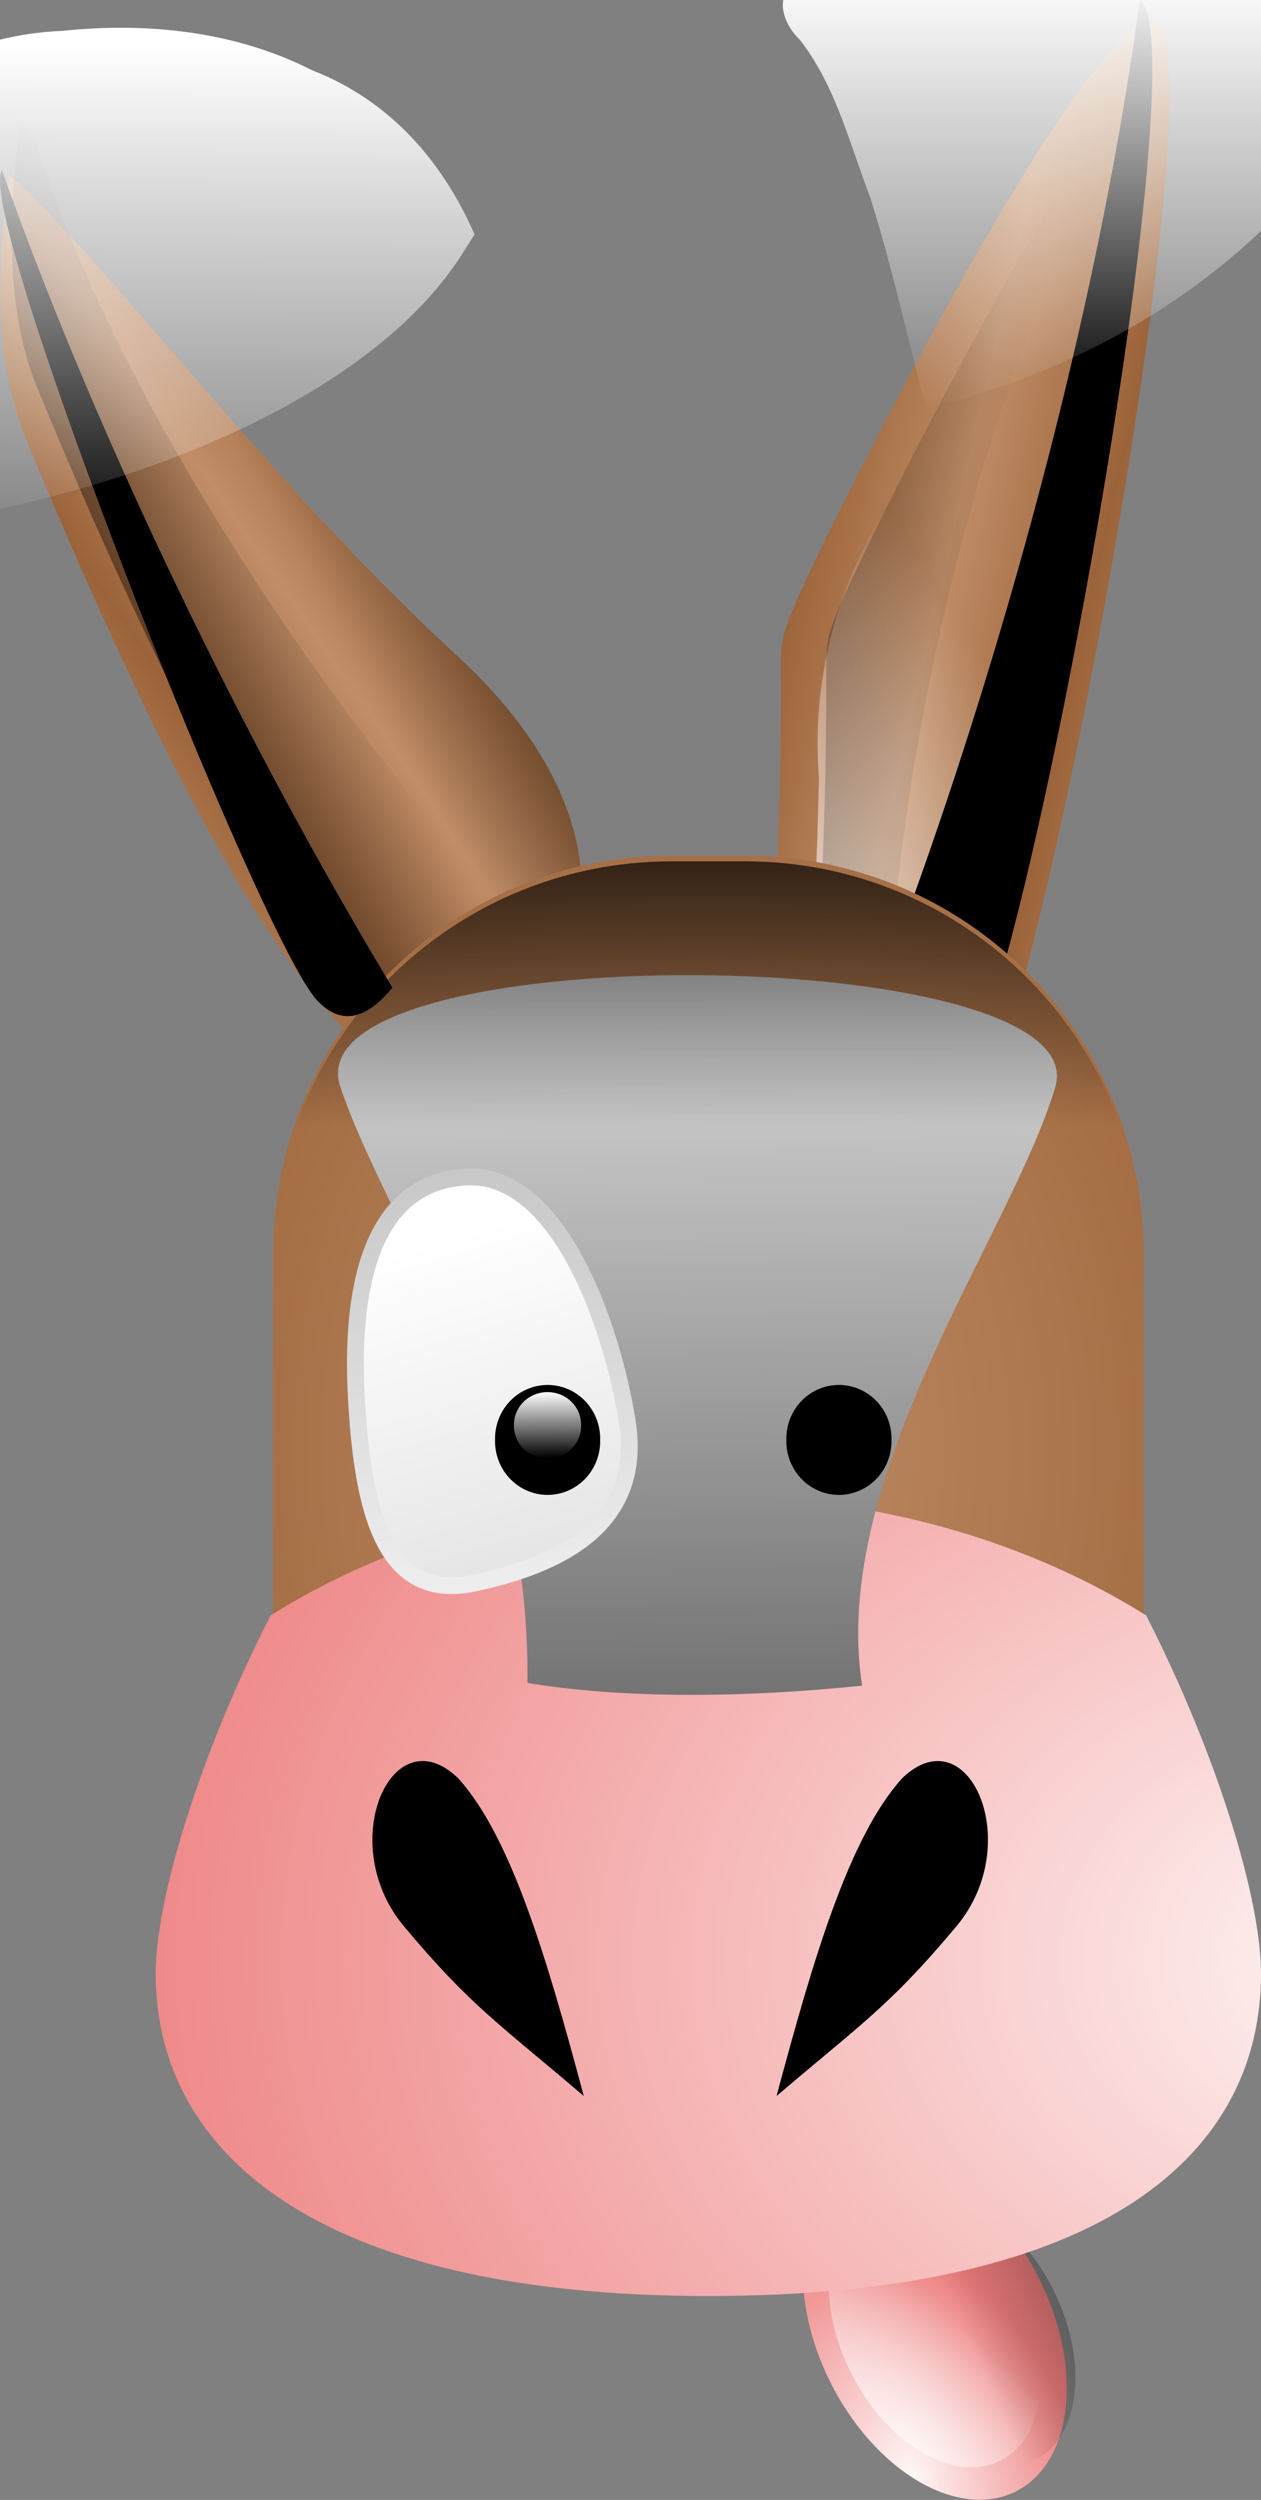 <?xml version="1.0" encoding="UTF-8" standalone="no"?>
<!-- Created with Inkscape (http://www.inkscape.org/) -->
<svg
    xmlns:inkscape="http://www.inkscape.org/namespaces/inkscape"
    xmlns:rdf="http://www.w3.org/1999/02/22-rdf-syntax-ns#"
    xmlns="http://www.w3.org/2000/svg"
    xmlns:sodipodi="http://sodipodi.sourceforge.net/DTD/sodipodi-0.dtd"
    xmlns:cc="http://creativecommons.org/ns#"
    xmlns:xlink="http://www.w3.org/1999/xlink"
    xmlns:dc="http://purl.org/dc/elements/1.1/"
    xmlns:svg="http://www.w3.org/2000/svg"
    xmlns:ns1="http://sozi.baierouge.fr"
    id="svg1"
    sodipodi:docname="emule_the_structorr_03r.svg"
    viewBox="0 0 458.4 908.34"
    sodipodi:version="0.32"
    version="1.0"
    inkscape:output_extension="org.inkscape.output.svg.inkscape"
    y="0"
    x="0"
    inkscape:version="0.46"
    sodipodi:docbase="/Users/johnolsen/Desktop/openclipart-0.20-pre/recovered-zerobyte-files/computer"
  >
  <rect x="0" y="0" width="458.4" height="908.34" fill="#808080" stroke="none"/>
  <sodipodi:namedview
      id="base"
      bordercolor="#666666"
      inkscape:pageshadow="2"
      inkscape:window-width="1024"
      pagecolor="#ffffff"
      inkscape:zoom="0.60696784"
      inkscape:window-x="-4"
      showgrid="false"
      borderopacity="1.0"
      inkscape:current-layer="g1840"
      inkscape:cx="382.28007"
      inkscape:cy="402.00467"
      inkscape:window-y="-4"
      inkscape:window-height="707"
      inkscape:pageopacity="0.0"
  />
  <defs
      id="defs3"
    >
    <linearGradient
        id="linearGradient1595"
      >
      <stop
          id="stop1596"
          style="stop-color:#000000"
          offset="0"
      />
      <stop
          id="stop1597"
          style="stop-color:#000000;stop-opacity:0"
          offset="1"
      />
    </linearGradient
    >
    <linearGradient
        id="linearGradient2993"
      >
      <stop
          id="stop2994"
          style="stop-color:#fff7f7"
          offset="0"
      />
      <stop
          id="stop3046"
          style="stop-color:#f6b9b9"
          offset=".5"
      />
      <stop
          id="stop2995"
          style="stop-color:#ed7c7c"
          offset="1"
      />
    </linearGradient
    >
    <linearGradient
        id="linearGradient1615"
      >
      <stop
          id="stop1616"
          style="stop-color:#c8c8c8"
          offset="0"
      />
      <stop
          id="stop1617"
          style="stop-color:#ffffff"
          offset="1"
      />
    </linearGradient
    >
    <linearGradient
        id="linearGradient1609"
      >
      <stop
          id="stop1610"
          style="stop-color:#c08d67"
          offset="0"
      />
      <stop
          id="stop1611"
          style="stop-color:#9b6339"
          offset="1"
      />
    </linearGradient
    >
    <linearGradient
        id="linearGradient1543"
      >
      <stop
          id="stop1544"
          style="stop-color:#ffffff"
          offset="0"
      />
      <stop
          id="stop1545"
          style="stop-color:#ffffff;stop-opacity:0"
          offset="1"
      />
    </linearGradient
    >
    <linearGradient
        id="linearGradient1539"
        y2="142.27"
        y1="257.06"
        gradientUnits="userSpaceOnUse"
        collect="always"
        gradientTransform="matrix(1 0 0 1 162.83 -109.5)"
        x2="347.82"
        x1="348.93"
      >
      <stop
          id="stop1532"
          style="stop-color:#373737"
          offset="0"
      />
      <stop
          id="stop1533"
          style="stop-color:#d8d8d8"
          offset="1"
      />
    </linearGradient
    >
    <linearGradient
        id="linearGradient1624"
        y2="133.73"
        y1="83.701"
        xlink:href="#linearGradient1615"
        gradientUnits="userSpaceOnUse"
        collect="always"
        gradientTransform="scale(.826 1.21)"
        x2="402.49"
        x1="402.16"
    />
    <linearGradient
        id="linearGradient1799"
        y2="526.15"
        xlink:href="#linearGradient1595"
        gradientUnits="userSpaceOnUse"
        y1="368.99"
        gradientTransform="matrix(1.133 0 0 .883 0 2.059)"
        x2="393.49"
        x1="393.06"
        inkscape:collect="always"
    />
    <linearGradient
        id="linearGradient1800"
        y2="154.09"
        xlink:href="#linearGradient1543"
        gradientUnits="userSpaceOnUse"
        y1="91.881"
        gradientTransform="matrix(4.437 0 0 2.97 -1093.2 -199.86)"
        x2="292.98"
        x1="293.62"
        inkscape:collect="always"
    />
    <radialGradient
        id="radialGradient1801"
        fx="246.39"
        fy="195.05"
        xlink:href="#linearGradient2993"
        gradientUnits="userSpaceOnUse"
        cy="194.4"
        cx="246.74"
        gradientTransform="scale(.827 1.209)"
        r="32.585"
        inkscape:collect="always"
    />
    <linearGradient
        id="linearGradient1802"
        y2="167.39"
        xlink:href="#linearGradient1543"
        gradientUnits="userSpaceOnUse"
        y1="190.67"
        gradientTransform="scale(.827 1.209)"
        x2="263.49"
        x1="217.18"
        inkscape:collect="always"
    />
    <linearGradient
        id="linearGradient1803"
        y2="22.831"
        xlink:href="#linearGradient1609"
        spreadMethod="reflect"
        gradientUnits="userSpaceOnUse"
        y1="34.216"
        gradientTransform="scale(.799 1.251)"
        x2="400.15"
        x1="389.6"
        inkscape:collect="always"
    />
    <linearGradient
        id="linearGradient1804"
        y2="35.536"
        xlink:href="#linearGradient1609"
        spreadMethod="reflect"
        gradientUnits="userSpaceOnUse"
        y1="24.041"
        gradientTransform="scale(.601 1.665)"
        x2="646.7"
        x1="628.59"
        inkscape:collect="always"
    />
    <linearGradient
        id="linearGradient1805"
        y2="53.536"
        xlink:href="#linearGradient1595"
        gradientUnits="userSpaceOnUse"
        y1="24.588"
        gradientTransform="scale(.805 1.243)"
        x2="407.15"
        x1="441.08"
        inkscape:collect="always"
    />
    <linearGradient
        id="linearGradient1807"
        y2="24.839"
        xlink:href="#linearGradient1543"
        gradientUnits="userSpaceOnUse"
        y1="62.261"
        gradientTransform="scale(.55 1.82)"
        x2="688.17"
        x1="670.35"
        inkscape:collect="always"
    />
    <linearGradient
        id="linearGradient1808"
        y2="31.339"
        xlink:href="#linearGradient1595"
        gradientUnits="userSpaceOnUse"
        y1="61.522"
        gradientTransform="matrix(2.797 0 0 4.711 -874.93 96.693)"
        x2="400.63"
        x1="367.36"
        inkscape:collect="always"
    />
    <linearGradient
        id="linearGradient1809"
        y2="25.155"
        xlink:href="#linearGradient1595"
        gradientUnits="userSpaceOnUse"
        y1="-20.045"
        gradientTransform="matrix(2.183 0 0 6.036 -862.57 115.23)"
        x2="628.37"
        x1="530.86"
        inkscape:collect="always"
    />
    <linearGradient
        id="linearGradient1810"
        y2="209.27"
        xlink:href="#linearGradient1595"
        gradientUnits="userSpaceOnUse"
        y1="167.47"
        gradientTransform="scale(.531 1.885)"
        x2="1547.6"
        x1="1277.2"
        inkscape:collect="always"
    />
    <radialGradient
        id="radialGradient1811"
        xlink:href="#linearGradient1609"
        gradientUnits="userSpaceOnUse"
        cy="110.58"
        cx="412.76"
        gradientTransform="scale(.857 1.166)"
        r="75.212"
        inkscape:collect="always"
    />
    <linearGradient
        id="linearGradient1812"
        y2="174.32"
        xlink:href="#linearGradient1595"
        gradientUnits="userSpaceOnUse"
        y1="186.25"
        gradientTransform="scale(.827 1.209)"
        x2="263.54"
        x1="356.44"
        inkscape:collect="always"
    />
    <radialGradient
        id="radialGradient1813"
        xlink:href="#linearGradient2993"
        gradientUnits="userSpaceOnUse"
        cy="903.76"
        cx="565.96"
        gradientTransform="scale(1.176 .851)"
        r="441.78"
        inkscape:collect="always"
    />
    <linearGradient
        id="linearGradient1816"
        y2="217.55"
        xlink:href="#linearGradient1543"
        gradientUnits="userSpaceOnUse"
        y1="168.01"
        gradientTransform="matrix(4.087 0 0 3.224 -745.18 -494.36)"
        x2="314.64"
        x1="314.64"
        inkscape:collect="always"
    />
    <linearGradient
        id="linearGradient1825"
        y2="88.684"
        xlink:href="#linearGradient1615"
        gradientUnits="userSpaceOnUse"
        y1="148.49"
        gradientTransform="scale(.826 1.21)"
        x2="398.57"
        x1="410.54"
        inkscape:collect="always"
    />
    <linearGradient
        id="linearGradient1831"
        y2="82.259"
        xlink:href="#linearGradient1543"
        gradientUnits="userSpaceOnUse"
        y1="52.383"
        gradientTransform="scale(.99 1.011)"
        x2="267.42"
        x1="267.14"
        inkscape:collect="always"
    />
    <linearGradient
        id="linearGradient4911"
        y2="209.27"
        xlink:href="#linearGradient1595"
        gradientUnits="userSpaceOnUse"
        y1="167.47"
        gradientTransform="matrix(-.321 .086 .362 1.498 477.78 -17.205)"
        x2="1547.6"
        x1="1277.2"
        inkscape:collect="always"
    />
  </defs
  >
  <g
      id="g1840"
      transform="translate(-148.23 -57.192)"
    >
    <path
        id="path2991"
        sodipodi:rx="18.978138"
        sodipodi:ry="27.737278"
        style="fill-rule:evenodd;fill:url(#radialGradient1801)"
        sodipodi:type="arc"
        d="m237.23 218.78a18.978 27.737 0 1 1 -37.96 0 18.978 27.737 0 1 1 37.96 0z"
        transform="matrix(1.909 -1.163 1.133 2.067 -176.46 705.63)"
        sodipodi:cy="218.784"
        sodipodi:cx="218.24858"
    />
    <path
        id="path1589"
        sodipodi:rx="18.978138"
        sodipodi:ry="27.737278"
        style="fill-rule:evenodd;fill:url(#linearGradient1802)"
        sodipodi:type="arc"
        d="m237.23 218.78a18.978 27.737 0 1 1 -37.96 0 18.978 27.737 0 1 1 37.96 0z"
        transform="matrix(1.538 -.936 .913 1.665 -47.272 744.21)"
        sodipodi:cy="218.784"
        sodipodi:cx="218.24858"
    />
    <path
        id="path2989"
        sodipodi:nodetypes="csczc"
        style="fill-rule:evenodd;fill:url(#linearGradient1803)"
        d="m331.47 91.208c-7.43 5.573-20.89-2.697-45.87-63.256-3.95-9.579-2.3-22.116-1.69-26.451 8.68 7.432 26.23 31.035 44.71 48.012 18.78 17.258 14 33.643 2.85 41.695z"
        transform="matrix(3.63 0 0 3.63 -879.05 115.23)"
    />
    <path
        id="path1738"
        style="fill-rule:evenodd;fill:url(#linearGradient1804)"
        transform="matrix(3.63 0 0 3.63 -879.05 115.23)"
        d="m359.96 88.283c2.47-43.352 0-37.159 2.47-43.352 2.48-6.193 28.49-58.216 35.92-58.835 7.44-0.62-10.52 99.09-17.34 108.38-6.81 9.294-21.05-6.193-21.05-6.193z"
    />
    <path
        id="path1601"
        style="fill-rule:evenodd;fill:url(#linearGradient1805)"
        transform="matrix(3.63 0 0 3.63 -879.05 115.23)"
        d="m283.91 1.5c-0.01 0.029 0 0.095 0 0.125 0.57 0.538 1.14 1.061 1.71 1.625-0.5-0.483-1.25-1.355-1.71-1.75zm3.75 3.844c13.72 14.287 27.25 35.778 37.4 61.437 3.12 7.884 5.56 15.656 7.69 23.281 10.14-8.371 13.87-24.029-4.13-40.562-16.32-15.001-31.57-34.536-40.96-44.156z"
    />
    <path
        id="path1669"
        style="fill-rule:evenodd;fill:url(#linearGradient1807)"
        transform="matrix(3.63 0 0 3.63 -879.05 115.23)"
        d="m371.78 34.781c-5.07 8.163-7.53 17.447-6.77 27.03-0.18 8.266-0.57 16.525-0.98 24.783 3.56 2.773 10.01 9.808 13.98 4.534 6.12-15.646 9.56-32.647 6.82-49.404-0.62-7.163-2.46-14.294-5.71-20.724-2.44 4.594-4.89 9.188-7.34 13.781z"
    />
    <path
        id="path1605"
        style="fill-rule:evenodd;fill:url(#linearGradient1808)"
        d="m155.64 102.14c-2.25 15.73-8.22 61.19 6.12 95.96 90.68 219.83 139.55 249.95 166.53 229.71 8.1-5.85 14.89-13.26 20.64-21.32-13.64-15-27.31-30.29-40.72-46.74-74.31-91.16-125.89-182.69-147.47-252.39-1.49-1.4-3.73-4.05-5.1-5.22z"
    />
    <path
        id="path1660"
        style="fill-rule:evenodd;fill:url(#linearGradient1809)"
        d="m583.4 64.749c-26.98 2.248-121.35 191.12-130.34 213.6s0.03-0.03-8.96 157.33c0 0 11.41 11.88 25.63 21.44 0.27-43.91 5-94.05 15.43-147.24 22.17-112.98 62.14-205.7 100.85-243.88-0.75-0.858-1.63-1.333-2.61-1.251z"
    />
    <path
        id="path1665"
        style="fill-rule:evenodd;fill:url(#linearGradient1810)"
        d="m562.56 57.192c-9.16 68.438-27.11 151.49-54.11 240.6-17.03 56.22-35.8 108.4-54.9 155.18 15.32 8.63 32.66 12.72 44.24-3.06 24.1-32.88 86.62-377.45 64.77-392.72z"
    />
    <path
        id="rect956"
        style="fill-rule:evenodd;fill:url(#radialGradient1811)"
        transform="matrix(3.63 0 0 3.63 -879.05 115.23)"
        d="m350.29 69.664c-22.13 0-39.95 17.816-39.95 39.946v38.7c0 22.13 17.82 39.94 39.95 39.94h7.3c22.13 0 39.95-17.81 39.95-39.94v-38.7c0-22.13-17.82-39.946-39.95-39.946h-7.3z"
    />
    <path
        id="path1599"
        sodipodi:rx="18.978138"
        sodipodi:ry="27.737278"
        style="fill-rule:evenodd;fill:url(#linearGradient1812)"
        sodipodi:type="arc"
        d="m237.23 218.78a18.978 27.737 0 1 1 -37.96 0 18.978 27.737 0 1 1 37.96 0z"
        transform="matrix(1.538 -.936 .913 1.665 -34.916 744.21)"
        sodipodi:cy="218.784"
        sodipodi:cx="218.24858"
    />
    <path
        id="path953"
        style="fill-rule:evenodd;fill:url(#radialGradient1813)"
        d="m405.74 600.7c-60.44 0-115.85 16.33-159.15 43.45-26.05 51.2-41.75 103.06-41.75 130.22 0 64.57 57.99 117.07 200.9 117.07 145.13 0 200.89-52.5 200.89-117.07 0-27.16-15.69-79.02-41.74-130.22-43.3-27.12-98.71-43.45-159.15-43.45z"
    />
    <g
        id="g1646"
        transform="matrix(3.63 0 0 3.63 -1473.6 294.4)"
      >
      <path
          id="path1016"
          sodipodi:nodetypes="cczc"
          style="fill-rule:evenodd;fill:#000000"
          d="m505.25 144.46c-3.66-13.66-7.24-25.87-12.55-31.78-6.63-6.48-12.43 6.45-5.47 14.78 6.72 8.04 9.69 9.88 18.02 17z"
      />
      <path
          id="path1642"
          sodipodi:nodetypes="cczc"
          style="fill-rule:evenodd;fill:#000000"
          d="m524.55 144.46c3.66-13.66 7.24-25.87 12.55-31.78 6.63-6.48 12.43 6.45 5.47 14.78-6.72 8.04-9.69 9.88-18.02 17z"
      />
      <path
          id="path959"
          sodipodi:nodetypes="ccczz"
          style="fill-rule:evenodd;fill:url(#linearGradient1539)"
          d="m480.87 43.454c4.78 14.145 19.02 32.642 18.74 59.656 9.83 1.61 21.77 1.48 33.51 0.27-3.27-21.119 14.9-45.079 19.34-59.897 4.39-14.632-76.75-15.287-71.59-0.029z"
      />
    </g
    >
    <g
        id="g1833"
      >
      <path
          id="path1643"
          sodipodi:nodetypes="czzzz"
          style="fill-rule:evenodd;stroke:url(#linearGradient1624);stroke-width:1.266pt;fill:url(#linearGradient1825)"
          d="m345.8 126.24c1.69 10.47-6.93 14.44-15.3 16.23-9.05 1.93-11.23-7.25-11.83-18.87-0.6-11.61 1.95-21.34 11.07-21.78 9.13-0.44 14.49 14.62 16.06 24.42z"
          transform="matrix(3.63 0 0 3.63 -879.05 115.23)"
      />
      <path
          id="path1650"
          sodipodi:rx="14.553977"
          sodipodi:ry="14.863636"
          style="fill-rule:evenodd;fill:#000000"
          sodipodi:type="arc"
          d="m278.07 68.266a14.554 14.864 0 1 1 -29.1 0 14.554 14.864 0 1 1 29.1 0z"
          transform="matrix(1.313 0 0 1.313 1.298 490.75)"
          sodipodi:cy="68.265594"
          sodipodi:cx="263.5199"
      />
      <path
          id="path1651"
          sodipodi:rx="14.553977"
          sodipodi:ry="14.863636"
          style="fill:url(#linearGradient1831);fill-rule:evenodd"
          sodipodi:type="arc"
          d="m278.07 68.266a14.554 14.864 0 1 1 -29.1 0 14.554 14.864 0 1 1 29.1 0z"
          transform="matrix(.838 0 0 .793 126.44 520.94)"
          sodipodi:cy="68.265594"
          sodipodi:cx="263.5199"
      />
      <path
          id="path1661"
          sodipodi:nodetypes="czzzz"
          style="fill-rule:evenodd;stroke:url(#linearGradient1624);stroke-width:1.266pt;fill:url(#linearGradient1825)"
          d="m345.8 126.24c1.69 10.47-6.93 14.44-15.3 16.23-9.05 1.93-11.23-7.25-11.83-18.87-0.6-11.61 1.95-21.34 11.07-21.78 9.13-0.44 14.49 14.62 16.06 24.42z"
          transform="matrix(-3.63 0 0 3.63 1679.5 115.23)"
      />
      <path
          id="path1663"
          sodipodi:rx="14.553977"
          sodipodi:ry="14.863636"
          style="fill-rule:evenodd;fill:#000000"
          sodipodi:type="arc"
          d="m278.07 68.266a14.554 14.864 0 1 1 -29.1 0 14.554 14.864 0 1 1 29.1 0z"
          transform="matrix(-1.313 0 0 1.313 799.2 490.75)"
          sodipodi:cy="68.265594"
          sodipodi:cx="263.5199"
      />
      <path
          id="path1664"
          sodipodi:rx="14.553977"
          sodipodi:ry="14.863636"
          style="fill-rule:evenodd;fill:url(#linearGradient1831)"
          sodipodi:type="arc"
          d="m278.07 68.266a14.554 14.864 0 1 1 -29.1 0 14.554 14.864 0 1 1 29.1 0z"
          transform="matrix(-.838 0 0 .793 674.06 520.94)"
          sodipodi:cy="68.265594"
          sodipodi:cx="263.5199"
      />
    </g
    >
    <path
        id="path1675"
        style="fill-rule:evenodd;fill:url(#linearGradient1816)"
        d="m484.91 205.77c47.37-11.59 92.46-34.84 126.86-69.73 11.67-23.44 14.31-51.252 31.56-71.84 6.66-9.054-5.96-14.745-13.3-15.54-7.71-1.523-15.37-3.282-22.9-5.375-42.71-7.599-86.45-5.553-129.4-1.263-13.49 2.323-28.07 2.182-40.21 9.237-8.38 4.7-4.09 15.215 1.4 20.302 13.1 16.76 18.16 37.859 25.64 57.369 8.03 25.27 13.61 51.22 20.35 76.84z"
    />
    <path
        id="path1645"
        style="fill-rule:evenodd;fill:url(#linearGradient1799)"
        d="m392.47 370.15c-80.33 0-145 64.67-145 145v36.16c40.56 40.45 96.52 65.47 158.28 65.47s117.69-25.02 158.25-65.47v-36.16c0-80.33-64.67-145-145-145h-26.53z"
    />
    <path
        id="path4910"
        style="fill-rule:evenodd;fill:url(#linearGradient4911)"
        d="m148.94 119.03c18.69 52.92 45.5 116.04 78.93 182.52 21.1 41.94 42.46 80.39 62.99 114.49-7.59 9.33-17.29 15.38-27.31 4.7-20.88-22.24-124.87-286.04-114.61-301.71z"
    />
    <path
        id="rect1728"
        sodipodi:nodetypes="cccccccc"
        style="fill-rule:evenodd;fill:url(#linearGradient1800)"
        d="m47.826 248.1c2.321 0.52 4.575 1.24 6.92 1.7 74.834 6.74 219.11-29.64 262.94-102.66 1.09-1.55 2.01-3.2 3.06-4.77-11.57-26.38-30.53-48.572-59.1-59.664-27.76-14.153-59.99-17.527-90.75-14.293-75.229 2.925-132 79.637-123.07 152.35 0.449 8.87 0.083 18.19-0.004 27.34z"
    />
  </g
  >
</svg
>
